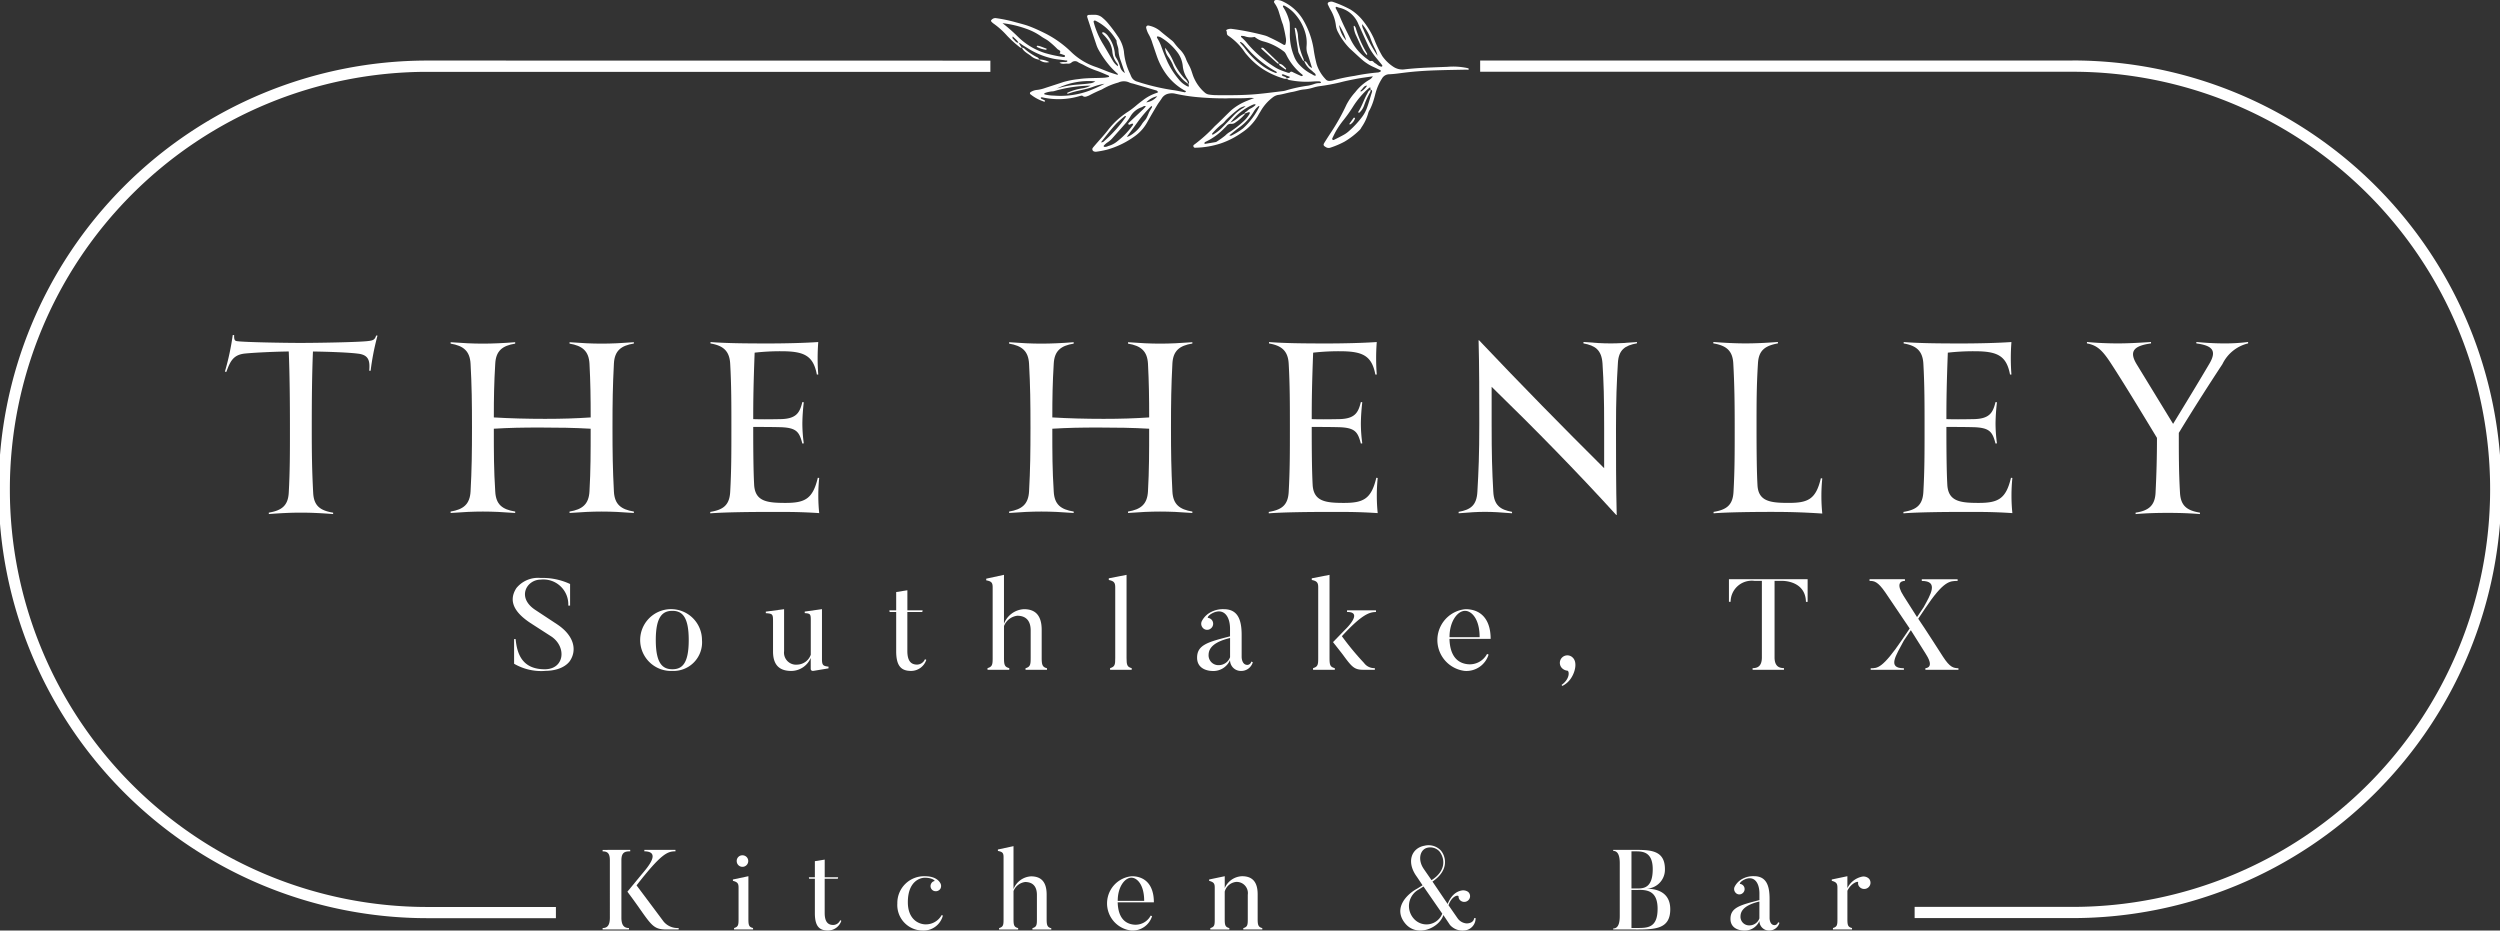 <svg id="logo" xmlns="http://www.w3.org/2000/svg" xmlns:xlink="http://www.w3.org/1999/xlink" width="223.316" height="83.122" viewBox="0 0 223.316 83.122">
  <rect x="0" y="0" width="223.316" height="83.122" fill="#333333" stroke="none"/>
  <defs>
    <clipPath id="clip-path">
      <rect id="Rectangle_2399" data-name="Rectangle 2399" width="223.316" height="83.122" fill="#fff"/>
    </clipPath>
  </defs>
  <g id="Group_3695" data-name="Group 3695" clip-path="url(#clip-path)">
    <path id="Path_281" data-name="Path 281" d="M38.181,30.3a38.3,38.3,0,0,0,0,76.608H49.657v-1H38.181a37.3,37.3,0,0,1,0-74.6H88.467v-1Z" transform="translate(0 -24.891)" fill="#fff"/>
    <path id="Path_282" data-name="Path 282" d="M793.4,30.3H740.483v1H793.4a37.3,37.3,0,0,1,0,74.6H779.293v1H793.4a38.3,38.3,0,0,0,0-76.608" transform="translate(-608.266 -24.891)" fill="#fff"/>
    <path id="Path_283" data-name="Path 283" d="M528.785,8.16c.038,0,.09.012.112-.007a1.738,1.738,0,0,0,.492-.5c-.295-.015-.369.273-.552.412-.026.02-.034.061-.052.093m-19.124.987a1.528,1.528,0,0,0,.984-.549,1.862,1.862,0,0,0-.983.55Zm17.865-5.53a5.51,5.51,0,0,0-.635-1.383,2.494,2.494,0,0,0,.635,1.384Zm2.8,1.368a3.566,3.566,0,0,0-.187-.539,8.423,8.423,0,0,1-.508-1.188,4.675,4.675,0,0,0-.683-1.1.811.811,0,0,0,.1.447,13.191,13.191,0,0,0,1.278,2.384M505.107,7.266a6.413,6.413,0,0,0-3.443.651,7.737,7.737,0,0,1,1.961-.366c.323-.03.647-.052.967-.1a.971.971,0,0,0,.516-.183m13.438,2.208a1.407,1.407,0,0,0-.554.2,10.417,10.417,0,0,0-1.242,1.082,1.725,1.725,0,0,1-.3.309,6.109,6.109,0,0,0-.884.844c-.023.021-.026.063-.037.1.039,0,.087.021.116,0a3.5,3.5,0,0,0,.815-.633c.326-.338.655-.674.974-1.018a3.654,3.654,0,0,1,.9-.723c.041-.024.077-.059.207-.162m-12.922,3.235a.32.32,0,0,0,.292-.114,11.6,11.6,0,0,0,1.4-1.452c.184-.217.346-.454.515-.684.032-.044.023-.081-.015-.093-.017-.005-.045-.009-.056,0a9.3,9.3,0,0,0-.733.641c-.5.531-.941,1.118-1.4,1.7m11.463-.62a.228.228,0,0,0,.246-.008,6.35,6.35,0,0,0,.976-.609,6.542,6.542,0,0,0,1.458-1.944.04.04,0,0,0-.009-.041c-.016-.009-.045-.019-.057-.011a1.644,1.644,0,0,0-.438.5,4.7,4.7,0,0,1-1.217,1.355c-.328.234-.634.5-.96.757m1-8.343c-.012.008-.03.014-.033.024s-.011.045,0,.057c.132.156.28.3.4.465a7.472,7.472,0,0,0,1.6,1.6,4.667,4.667,0,0,0,1.184.631c.024.009.065-.027.1-.041-.019-.028-.031-.067-.057-.081a9.308,9.308,0,0,1-2.157-1.618c-.231-.232-.44-.485-.663-.725a1.047,1.047,0,0,0-.374-.315m-10.156,8.482a.972.972,0,0,0,.2-.058,3.175,3.175,0,0,0,1.148-1.08c.108-.178.26-.316.375-.482a4.354,4.354,0,0,0,.249-.549c.082-.164.186-.317.277-.477a.066.066,0,0,0,0-.059c-.024-.042-.06-.049-.09-.017a11.737,11.737,0,0,0-1.156,1.347c-.319.449-.65.89-1.005,1.373m-3.238-4.572a12.169,12.169,0,0,0-3.2.473.736.736,0,0,1-.241.042,2.42,2.42,0,0,0-.654.152c-.022.005-.039.048-.049.078,0,.007.026.033.043.039a3.735,3.735,0,0,0,.851.108,7.355,7.355,0,0,0,3.133-.438,13.382,13.382,0,0,0,1.368-.623,5.624,5.624,0,0,0-1.007.267c-.727.279-1.513.34-2.239.619a.106.106,0,0,1-.059-.007.483.483,0,0,1-.053-.021c.01-.018.017-.045.032-.051a4.839,4.839,0,0,1,1.282-.385,2.441,2.441,0,0,0,.8-.252m1.55,5.4a2.19,2.19,0,0,0,.728-.347,7.033,7.033,0,0,0,1.491-1.527.323.323,0,0,0,.029-.116.338.338,0,0,0-.113-.01,1.326,1.326,0,0,0-.169.07.112.112,0,0,1-.152-.032.119.119,0,0,1,.032-.109c.429-.406.862-.808,1.29-1.213.087-.082.164-.176.246-.264-.15-.091-.259.036-.379.079a1.842,1.842,0,0,0-.983.788,4.827,4.827,0,0,1-.379.559c-.4.466-.809.92-1.215,1.378a2.1,2.1,0,0,1-.506.437,1.75,1.75,0,0,0-.31.287c-.007.007,0,.037.013.051a.08.08,0,0,0,.042.036.571.571,0,0,0,.336-.066m1.507-6.532-.361-1.066a3.113,3.113,0,0,1-.213-.961c0-.285-.173-.55-.169-.845,0-.035-.035-.072-.056-.107a4.391,4.391,0,0,0-1.829-1.693.138.138,0,0,0-.115,0c-.063.033-.052.1-.037.157a7.265,7.265,0,0,0,.857,1.977c.277.457.538.924.812,1.383a1.561,1.561,0,0,0,.483.552.312.312,0,0,0-.087-.281,1.951,1.951,0,0,1-.41-1.088,2.2,2.2,0,0,0-.53-1.158,4.106,4.106,0,0,0-.334-.364c-.049-.053-.049-.138,0-.139a.314.314,0,0,1,.118.01,1.062,1.062,0,0,1,.4.376,3.037,3.037,0,0,1,.574,1.483.72.72,0,0,0,.085.354,2.8,2.8,0,0,1,.381.84.907.907,0,0,0,.43.573m-10.927-4.45a16.317,16.317,0,0,1,1.4,1.234,6.018,6.018,0,0,0,2.406,1.438,11.981,11.981,0,0,0,1.618.349.275.275,0,0,0,.12-.021c.016-.006.041-.029.039-.041,0-.033-.013-.086-.032-.094-.152-.059-.307-.109-.461-.162.2-.256-.1-.3-.194-.4a8.1,8.1,0,0,0-.778-.7c-.192-.152-.421-.254-.624-.393a5.335,5.335,0,0,0-1.362-.707,9.621,9.621,0,0,0-2.13-.505M526.61.612c-.013.034-.046.077-.035.1.125.26.276.509.382.775.272.67.605,1.308.923,1.955a4.661,4.661,0,0,0,1.57,1.868c.089.059.151.177.307.137s.227.137.346.2.2.146.3.21a.981.981,0,0,0,.227.093.112.112,0,0,0,.1-.019.106.106,0,0,0,.007-.107c-.165-.21-.339-.414-.506-.622a5.49,5.49,0,0,1-.719-1.076c-.307-.653-.6-1.313-.9-1.969A2.414,2.414,0,0,0,526.906.69c-.08-.017-.155-.052-.234-.075a.264.264,0,0,0-.062,0ZM518.149,3.2a.2.2,0,0,0-.024.056.07.07,0,0,0,.015.057,3.969,3.969,0,0,1,.595.621,10.7,10.7,0,0,0,2.43,2.076,3.113,3.113,0,0,0,.437.227c.227.094.46.174.692.253.055.019.153.034.174.007.126-.17.244-.07.372-.008q.333.16.672.305a.137.137,0,0,0,.106-.027c.045-.031.031-.063-.014-.1a5.078,5.078,0,0,1-1.4-1.709,1.885,1.885,0,0,0-.119-.217.486.486,0,0,0-.123-.136,5.334,5.334,0,0,0-1.283-.729,4.582,4.582,0,0,0-.586-.186,2.1,2.1,0,0,1-.75-.393,1.536,1.536,0,0,1-.9-.063,1.731,1.731,0,0,0-.3-.032Zm5.617,2.237-.007.012c.188.017.254.185.348.306a.73.73,0,0,0,.364.319c-.131-.417-.246-.813-.383-1.2a1.635,1.635,0,0,1-.108-.724,3.217,3.217,0,0,0-.131-1.284,4.247,4.247,0,0,0-.776-1.462,3.267,3.267,0,0,0-1.08-.9A.318.318,0,0,0,521.88.5c0,.039-.019.093,0,.114a4,4,0,0,1,.533,1.176,1.259,1.259,0,0,1,.069.423c.01.266.016.53.005.8A5.116,5.116,0,0,0,522.857,5a2.2,2.2,0,0,0,.521.827,3.778,3.778,0,0,0,1.03.774c.126.06.231.173.385.161.024-.205-.168-.259-.265-.377-.064-.078-.166-.124-.234-.2a1.778,1.778,0,0,1-.528-.746m5.937,2.59a.25.25,0,0,1-.017-.059c0-.052,0-.1,0-.158-.037.01-.083.008-.109.03a7.545,7.545,0,0,0-1.433,1.664,12.67,12.67,0,0,1-.845,1.2,7.539,7.539,0,0,0-.723,1.061c-.109.2-.2.4-.3.6a.119.119,0,0,0,.024.11.114.114,0,0,0,.108.028c.308-.155.618-.307.919-.477a2.518,2.518,0,0,0,.444-.321,8.392,8.392,0,0,0,1.165-1.256,3.058,3.058,0,0,0,.392-.69c.2-.5.322-1.017.493-1.521a.244.244,0,0,0,.012-.12.131.131,0,0,0-.133-.1ZM513.428,7.5l-.01.018c.025-.053.08-.113.07-.158a.766.766,0,0,0-.123-.28,2.5,2.5,0,0,1-.443-1.2,2.445,2.445,0,0,0-.467-1.193,5.1,5.1,0,0,0-1.5-1.35.829.829,0,0,0-.23-.077c-.031-.008-.093,0-.1.014a.142.142,0,0,0,.008.116,3.8,3.8,0,0,1,.377.777c.165.466.353.92.554,1.374a7.457,7.457,0,0,0,1,1.548,2.153,2.153,0,0,0,.818.64c.1.044.082-.051.08-.1a.525.525,0,0,0-.033-.12m5.044,2.622c0,.021.011.048,0,.061a3.816,3.816,0,0,1-.815.728.557.557,0,0,1-.4.142.448.448,0,0,0-.419.186,2.4,2.4,0,0,1-.215.219,5.637,5.637,0,0,1-1.682,1.21c-.034.012-.061.053-.084.085-.008.011,0,.04.007.057s.027.035.037.034c.321-.052.641-.105.96-.162a.229.229,0,0,0,.11-.052,7.9,7.9,0,0,0,.748-.534,1.939,1.939,0,0,1,.435-.336,8.8,8.8,0,0,0,1.206-.941,2.75,2.75,0,0,0,.534-.668.366.366,0,0,0,.021-.119c-.037-.007-.078-.027-.112-.017-.117.036-.231.082-.346.125.011-.039.012-.1.036-.109.181-.093.3-.271.493-.35a1.991,1.991,0,0,0,.4-.272c.023-.017.028-.061.041-.093a.4.4,0,0,0-.116-.012.852.852,0,0,0-.173.059,4.988,4.988,0,0,0-1.957,1.582,2.927,2.927,0,0,0,.633-.394,2.346,2.346,0,0,1,.652-.43m3.757-3.1a.826.826,0,0,1-.24,0,7.253,7.253,0,0,1-1.908-.86,6.712,6.712,0,0,1-1.429-1.273,2.074,2.074,0,0,1-.195-.241,5.454,5.454,0,0,0-1.481-1.478c-.176-.124-.061-.3-.159-.433-.031-.041.045-.1.1-.117a.851.851,0,0,1,.421-.045,23.676,23.676,0,0,1,2.892.579,1.882,1.882,0,0,1,.4.157,13.757,13.757,0,0,1,1.311.68.114.114,0,0,0,.174-.1,1.151,1.151,0,0,0,.032-.428,12.041,12.041,0,0,0-.269-1.272c-.138-.346-.23-.709-.347-1.062a2.643,2.643,0,0,0-.429-.889.184.184,0,0,1,0-.168.2.2,0,0,1,.149-.08,1.224,1.224,0,0,1,.6.125,4.124,4.124,0,0,1,1.818,1.629,7.459,7.459,0,0,1,.944,2.608,11.322,11.322,0,0,0,.282,1.394,3.42,3.42,0,0,0,.79,1.316.415.415,0,0,0,.383.152,1.472,1.472,0,0,0,.3-.05,16.593,16.593,0,0,1,1.92-.4,18.492,18.492,0,0,1,2.06-.3.367.367,0,0,0,.12-.026c.054-.023.131-.042.151-.086.028-.061-.047-.095-.1-.119-.186-.09-.37-.178-.56-.263a4.1,4.1,0,0,1-1.036-.668c-.357-.313-.7-.642-1.053-.958a5.877,5.877,0,0,1-1.053-1.446,1.689,1.689,0,0,1-.212-.645,3.6,3.6,0,0,0-.483-1.4c-.083-.143-.151-.295-.224-.444a.157.157,0,0,1,.1-.235.515.515,0,0,1,.361-.011,10.345,10.345,0,0,1,1.527.666,4.387,4.387,0,0,1,1.149,1.025A7.653,7.653,0,0,1,530,3.447a10.625,10.625,0,0,0,.748,1.562,3.633,3.633,0,0,0,1.019.977,1.463,1.463,0,0,0,1,.206c1.258-.146,2.526-.17,3.791-.223a6.1,6.1,0,0,1,1.773.108c.057.015.157.062.154.081-.011.07-.083.073-.145.069-.02,0-.041-.007-.061-.006-.94.02-1.879.032-2.819.064-.918.033-1.836.094-2.748.207-.446.055-.892.125-1.34.141a.759.759,0,0,0-.653.382,4.639,4.639,0,0,0-.554,1.235c-.055.177-.091.361-.147.537a5.353,5.353,0,0,1-.4,1.039.828.828,0,0,0-.128.28,4.214,4.214,0,0,1-.605,1.271.776.776,0,0,1-.177.25,6.884,6.884,0,0,1-1.358,1.038,7.669,7.669,0,0,1-1.238.524.463.463,0,0,1-.412-.05c-.21-.124-.247-.192-.128-.386q.291-.474.6-.936a18.8,18.8,0,0,0,1.38-2.475,5.306,5.306,0,0,1,.777-1.107,4.353,4.353,0,0,1,1.236-1.095.838.838,0,0,0,.338-.323c-.524.079-1.023.138-1.514.234s-.961.187-1.437.315a17.976,17.976,0,0,1-1.867.341,3.786,3.786,0,0,0-.476.109,3.943,3.943,0,0,1-.84.173c-.367.024-.714.168-1.079.227-.421.069-.83.211-1.257.264a1.128,1.128,0,0,0-.489.233,4.058,4.058,0,0,0-1.079,1.245c-.089.138-.171.281-.252.425a4.569,4.569,0,0,1-1.437,1.48,7.337,7.337,0,0,1-1.845.943,7.732,7.732,0,0,1-2.288.39.143.143,0,0,1-.152-.075.146.146,0,0,1,.07-.213,13.51,13.51,0,0,0,1.82-1.634c.518-.467.992-.978,1.5-1.449a4.97,4.97,0,0,1,1.419-.833c.168-.073.342-.132.6-.231a3.7,3.7,0,0,0-.432-.019c-.673.064-1.349.014-2.021.045a26.781,26.781,0,0,1-2.816-.129,15.482,15.482,0,0,1-1.758-.284,1.343,1.343,0,0,0-.607-.011.921.921,0,0,0-.6.394c-.129.209-.288.4-.415.61-.306.511-.61,1.024-.9,1.546a3.71,3.71,0,0,1-1.087,1.235,7.84,7.84,0,0,1-2.525,1.227,8.648,8.648,0,0,1-.963.18.488.488,0,0,1-.181-.026.212.212,0,0,1-.124-.3c.084-.116.181-.221.274-.33.361-.419.742-.823,1.081-1.26a7.06,7.06,0,0,1,1.848-1.687,7.146,7.146,0,0,0,.729-.56c.173-.144.349-.282.53-.416a4.1,4.1,0,0,1,1.292-.687.425.425,0,0,0,.1-.069c-.041-.042-.08-.085-.124-.124a.16.16,0,0,0-.058-.02l-2.068-.61a1.649,1.649,0,0,1-.3-.084,1.158,1.158,0,0,0-1.012-.007,5.877,5.877,0,0,0-1.466.617,12.229,12.229,0,0,0-1.159.547c-.187.063-.368.189-.574.019-.044-.037-.159,0-.234.019a6.583,6.583,0,0,1-3.395.11c-.03-.006-.069.027-.1.042.014.03.019.074.041.086.09.049.187.086.278.133.029.015.068.049.067.073,0,.048-.043.068-.092.055a3.761,3.761,0,0,1-1.237-.675c-.035-.026-.015-.136.024-.164a1.286,1.286,0,0,1,.634-.209,3.474,3.474,0,0,0,.712-.179q.819-.264,1.636-.533a8,8,0,0,1,1.322-.25c.768-.117,1.548-.078,2.322-.127a2.956,2.956,0,0,0,.362-.059c.016,0,.043-.031.04-.041-.01-.031-.022-.075-.045-.084-.361-.152-.717-.316-1.086-.442a6.84,6.84,0,0,1-1.126-.5c-.162-.09-.34-.151-.5-.249a.468.468,0,0,0-.617.033.452.452,0,0,1-.346.087c-.24-.013-.489.079-.711-.089a1.357,1.357,0,0,1,.484-.048c.072.008.208-.032.213-.066.017-.124-.1-.066-.162-.079-.159-.036-.323-.05-.485-.073a5.044,5.044,0,0,1-.664-.1,6.969,6.969,0,0,1-2.1-.842c-.255-.17-.532-.307-.773-.5a.473.473,0,0,0-.169-.047c-.105-.253-.337-.384-.511-.584a.168.168,0,0,0,.045.242c.143.128.242.33.475.326.039.067.077.134.119.2.052.082.108.163.162.245-.091.025-.154-.028-.219-.079a9.9,9.9,0,0,1-1.1-1A7.087,7.087,0,0,0,496,2.091a1,1,0,0,1-.179-.169c-.055-.062-.012-.122.03-.159a.443.443,0,0,1,.378-.144A13.089,13.089,0,0,1,498.038,2c.4.11.8.206,1.181.35.439.164.869.364,1.292.571a9.354,9.354,0,0,1,2.464,1.74,5.834,5.834,0,0,0,2.2,1.326c.387.135.764.3,1.149.446.25.093.507.169.761.25.009,0,.032-.016.037-.029s.009-.046,0-.053a6.922,6.922,0,0,1-.66-.643A8.866,8.866,0,0,1,505.432,4.5a2.567,2.567,0,0,1-.247-.567c-.259-.765-.509-1.532-.763-2.3-.013-.039-.024-.079-.035-.119a.141.141,0,0,1,.111-.181c.2-.007.407-.016.613-.011a1.056,1.056,0,0,1,.668.287,3.528,3.528,0,0,1,.44.435,13.307,13.307,0,0,1,.856,1.136,3.21,3.21,0,0,1,.591,1.408,5.539,5.539,0,0,0,.532,1.965c.047.092.077.192.124.284a.812.812,0,0,0,.549.458,19.608,19.608,0,0,0,3.11.744c.366.042.726.131,1.09.2a.13.13,0,0,0,.107-.028c.062-.085-.035-.1-.075-.12a5.089,5.089,0,0,1-1.655-1.461,6.2,6.2,0,0,1-.851-1.643c-.128-.372-.253-.745-.381-1.118a3.691,3.691,0,0,0-.367-.853,2.131,2.131,0,0,1-.192-.522.174.174,0,0,1,.219-.209,2.3,2.3,0,0,1,1,.46c.329.286.675.547,1.009.823a1.209,1.209,0,0,1,.267.257,5.455,5.455,0,0,0,.567.652,2.357,2.357,0,0,1,.489.78c.1.29.277.552.4.836s.191.594.32.875a3.683,3.683,0,0,0,.944,1.287.74.74,0,0,0,.381.19,4.7,4.7,0,0,0,.611.055c1.227.009,2.454.017,3.676-.094.793-.072,1.583-.179,2.373-.274a1.762,1.762,0,0,0,.3-.076,12.721,12.721,0,0,1,1.918-.406,3.524,3.524,0,0,0,.533-.146,1.323,1.323,0,0,1,.482-.08c.055,0,.134-.016.12-.081-.008-.036-.1-.073-.154-.075a5.437,5.437,0,0,0-.55.012,7.565,7.565,0,0,1-2.077-.123.385.385,0,0,1-.265-.14c.081-.066.23-.017.274-.15-.2-.075-.384-.148-.572-.219-.076-.028-.171.008-.146.052a.191.191,0,0,0,.065.082c.141.07.318.076.4.246" transform="translate(-407.271 0)" fill="#fff"/>
    <path id="Path_284" data-name="Path 284" d="M511.216,23.837a.344.344,0,0,1,.263.119,4.916,4.916,0,0,0,1.094.734.312.312,0,0,1,.19.218,1.372,1.372,0,0,1-.756-.345c-.282-.215-.63-.371-.791-.726" transform="translate(-419.936 -19.58)" fill="#fff"/>
    <path id="Path_285" data-name="Path 285" d="M519.76,29.768a1.9,1.9,0,0,1,.922.229.99.99,0,0,1-.922-.229" transform="translate(-426.954 -24.451)" fill="#fff"/>
    <path id="Path_286" data-name="Path 286" d="M632.546,25.253c-.038,0-.091.011-.113-.01q-.733-.656-1.456-1.32c-.009-.009.015-.063.033-.089.006-.01.04-.008.058,0a.282.282,0,0,1,.113.043q.666.632,1.325,1.27c.025.024.024.077.036.116Z" transform="translate(-518.31 -19.572)" fill="#fff"/>
    <path id="Path_287" data-name="Path 287" d="M639.763,31.824c.293.013.451.243.642.417.017.015,0,.071-.005.109a.181.181,0,0,1-.059-.015c-.167-.117-.337-.229-.5-.355-.042-.033-.052-.107-.077-.162Z" transform="translate(-525.53 -26.137)" fill="#fff"/>
    <path id="Path_288" data-name="Path 288" d="M648.533,16.829c-.038-.01-.094-.009-.108-.033-.124-.212-.242-.428-.356-.645a.563.563,0,0,1-.063-.174q-.164-1.03-.32-2.061a.091.091,0,0,1,.028-.051c.034.014.088.027.1.052a2,2,0,0,1,.163.592,5.81,5.81,0,0,0,.483,2.1c.028.077.048.158.072.237Z" transform="translate(-532.038 -11.389)" fill="#fff"/>
    <path id="Path_289" data-name="Path 289" d="M678.383,15.485a1.977,1.977,0,0,1-.411-.576c-.222-.421-.4-.86-.605-1.287a2.464,2.464,0,0,1-.165-.706c0-.016.018-.035.028-.053a.18.18,0,0,1,.052.032.547.547,0,0,1,.1.154,9.694,9.694,0,0,0,.991,2.261.15.15,0,0,1,.014.175" transform="translate(-556.284 -10.566)" fill="#fff"/>
    <path id="Path_290" data-name="Path 290" d="M518.709,22.866a1.438,1.438,0,0,1,.225.041c.191.065.379.139.568.209.057.021.065.051.021.09-.014.012-.034.029-.047.025a2.446,2.446,0,0,1-.8-.257.049.049,0,0,1-.016-.046c0-.017.021-.032.046-.063" transform="translate(-426.053 -18.783)" fill="#fff"/>
    <path id="Path_291" data-name="Path 291" d="M680.606,44.962c.023.178-.1.3-.165.447a6.62,6.62,0,0,0-.416.952,1.506,1.506,0,0,1-.437.647c-.008.007-.037,0-.053-.011a.053.053,0,0,1-.029-.036.1.1,0,0,1,.014-.059c.326-.5.49-1.074.78-1.588.078-.138.117-.313.308-.35Z" transform="translate(-558.177 -36.934)" fill="#fff"/>
    <path id="Path_292" data-name="Path 292" d="M675.463,58.885a.387.387,0,0,1,.085.01c.013.006.034.026.031.034a.947.947,0,0,1-.442.561c-.012.006-.043-.008-.055-.021a.051.051,0,0,1,0-.051c.129-.183.26-.364.381-.533" transform="translate(-554.537 -48.371)" fill="#fff"/>
    <path id="Path_293" data-name="Path 293" d="M584.93,27.134a2.729,2.729,0,0,1-.761-.694,3.1,3.1,0,0,1-.643-1.045,3.536,3.536,0,0,0-.4-.69,1.455,1.455,0,0,1-.281-.8,5.069,5.069,0,0,1,.731,1.205,5.756,5.756,0,0,0,1.007,1.538.9.9,0,0,1,.338.5Z" transform="translate(-478.773 -19.637)" fill="#fff"/>
    <path id="Path_294" data-name="Path 294" d="M259.349,297.473a4.813,4.813,0,0,1-2.736-.643v-2.207h.138c.126,1.4.644,2.7,2.6,2.7,1.747,0,1.977-1.943.632-2.9l-1.908-1.23c-1.092-.724-2.138-1.77-1.253-3.126a2.49,2.49,0,0,1,2.161-.9,5.788,5.788,0,0,1,2.632.54v1.931h-.161a2.226,2.226,0,0,0-2.471-2.322c-1.242,0-2.184,1.6-.448,2.724l1.9,1.253c1.54,1.012,1.793,2.287,1.2,3.23,0,0-.494.942-2.276.942" transform="translate(-210.691 -237.54)" fill="#fff"/>
    <path id="Path_295" data-name="Path 295" d="M324.164,310.27a2.761,2.761,0,1,1,2.644-2.759,2.553,2.553,0,0,1-2.644,2.759m0-5.368c-.885,0-1.483.529-1.483,2.609s.6,2.609,1.483,2.609,1.46-.529,1.46-2.609-.586-2.609-1.46-2.609" transform="translate(-264.102 -250.338)" fill="#fff"/>
    <path id="Path_296" data-name="Path 296" d="M388.719,310.041l-1.31.218c-.276.057-.276-.172-.276-.172v-.977a1.907,1.907,0,0,1-1.724,1.161c-.827,0-1.644-.3-1.644-1.736v-2.586c0-.736.011-.793-.644-.839v-.138l1.632-.218V308.5a1.077,1.077,0,0,0,1.184,1.207,1.329,1.329,0,0,0,1.2-.885v-2.9c0-.7.023-.782-.54-.816v-.138l1.54-.218v4.46c0,.552.1.621.586.678Z" transform="translate(-314.713 -250.338)" fill="#fff"/>
    <path id="Path_297" data-name="Path 297" d="M448.225,301.508a1.443,1.443,0,0,1-1.345.988c-.839,0-1.345-.368-1.345-1.759v-3.506h-.586l-.023-.149h.609V295.45l1-.161v1.793H447.9l-.035.149h-1.333V300.7c0,.92.333,1.23.874,1.23a.781.781,0,0,0,.7-.483Z" transform="translate(-365.482 -242.564)" fill="#fff"/>
    <path id="Path_298" data-name="Path 298" d="M498.835,296.047h-1.92v-.138c.437-.126.46-.345.46-.931V292.53c0-.828-.391-1.31-1.2-1.31a1.467,1.467,0,0,0-1.184.92v2.839c0,.632.057.816.471.92v.149h-1.943V295.9c.437-.126.46-.333.46-.92v-6.3c0-.4-.1-.54-.575-.621v-.149l1.586-.345v4.368a2.028,2.028,0,0,1,1.782-1.3c.942,0,1.586.471,1.586,1.851v2.494c0,.632.069.828.471.931Z" transform="translate(-405.308 -236.218)" fill="#fff"/>
    <path id="Path_299" data-name="Path 299" d="M556.749,296.047h-1.931V295.9c.437-.126.46-.322.46-.908v-6.311c0-.4-.1-.563-.575-.655v-.149l1.586-.31v7.426c0,.632.057.8.46.908Z" transform="translate(-455.658 -236.218)" fill="#fff"/>
    <path id="Path_300" data-name="Path 300" d="M603.714,309.424l.138.058a1.074,1.074,0,0,1-1.058.781.966.966,0,0,1-.977-.965,1.63,1.63,0,0,1-1.632.965s-1.31,0-1.31-1.184c0-1.15.977-1.4,2.942-1.908V306.5c0-1.184-.6-1.851-1.517-1.425-.449.218-.517.437-.449.448a.524.524,0,0,1,.356.207.535.535,0,0,1-.115.747.509.509,0,0,1-.736-.1.535.535,0,0,1-.058-.563,1.868,1.868,0,0,1,.9-.851,2.3,2.3,0,0,1,1.057-.218c1.253,0,1.6.931,1.6,2.3V309s-.012.724.517.724a.375.375,0,0,0,.345-.3m-3.816-.586a.877.877,0,0,0,.908.908,1.078,1.078,0,0,0,1.012-.713V307.32c-1.333.322-1.919.828-1.919,1.517" transform="translate(-491.943 -250.33)" fill="#fff"/>
    <path id="Path_301" data-name="Path 301" d="M658.3,296.047h-1.943V295.9c.437-.126.46-.322.46-.908v-6.311c0-.4-.1-.563-.575-.655v-.149l1.586-.31v7.426c0,.632.057.8.471.908Zm3.575,0h-1.023c-.793,0-1.012-.219-1.839-1.356-.184-.241-.874-1.115-.874-1.115l1.081-1.115s1.7-1.6.172-1.575v-.149h2.586v.149c-.529.011-1.184.126-3.046,2.161a24.66,24.66,0,0,0,1.977,2.391,1.125,1.125,0,0,0,.965.46Z" transform="translate(-539.066 -236.218)" fill="#fff"/>
    <path id="Path_302" data-name="Path 302" d="M723.652,308.81a2.075,2.075,0,0,1-2.115,1.46,2.774,2.774,0,0,1,.046-5.517c1.333,0,2.253.85,2.253,2.655h-3.678c.046,1.552.736,2.172,1.644,2.264a1.748,1.748,0,0,0,1.712-.92Zm-.8-1.552c0-1.678-.747-2.356-1.3-2.356-.655,0-1.391.908-1.391,2.356Z" transform="translate(-590.682 -250.338)" fill="#fff"/>
    <path id="Path_303" data-name="Path 303" d="M780.582,330.6c.77-.552.7-1.253.517-1.276a.784.784,0,0,1-.448-.2.671.671,0,1,1,.942-.954c.4.4.207,1.218-.1,1.724a2,2,0,0,1-.839.793Z" transform="translate(-641.094 -269.415)" fill="#fff"/>
    <path id="Path_304" data-name="Path 304" d="M871.946,289.753v2.023h-.15c-.046-1.851-1.966-1.874-2.126-1.874h-.678v6.828c0,.759.356.965.839.965v.149h-2.8V297.7c.483,0,.828-.207.828-.965V289.9h-.678a1.892,1.892,0,0,0-2.115,1.874h-.149v-2.023Z" transform="translate(-710.477 -238.016)" fill="#fff"/>
    <path id="Path_305" data-name="Path 305" d="M943.221,297.707v.138h-2.954v-.138c.782-.1.219-.989.023-1.3l-1.322-2.1-.632.943c-.7,1.333-1.506,2.46.011,2.46v.138h-2.966v-.138c.6,0,1.057.023,2.828-2.586l.655-.966c-.862-1.264-2.172-3.218-2.172-3.218-.678-.988-1-1.035-1.414-1.035v-.149h3.161v.149c-.448,0-.782.31-.126,1.333l1.207,1.9.586-.874c.621-1.126,1.379-2.356-.161-2.356v-.149h3.2v.149c-.7,0-1.253-.011-2.908,2.471l-.609.908c.552.793,2.218,3.4,2.218,3.4.621.954.92,1,1.38,1.023" transform="translate(-768.279 -238.016)" fill="#fff"/>
    <path id="Path_306" data-name="Path 306" d="M303.938,425.166v.131c-.445,0-.788.061-.788.8v5.122c0,.687.242.929.677.929v.131h-2.354v-.131c.424,0,.647-.243.647-.929V426.1c0-.626-.212-.8-.647-.8v-.131Zm4.324,7.112h-1.081c-1.071,0-1.3-.3-2.374-1.829-.576-.828-1.121-1.546-1.121-1.546l1.273-1.546c.576-.677,1.748-2.041.242-2.061v-.131h2.778v.131c-.737,0-1.293.243-3.475,3.041,1.182,1.576,2.425,3.243,2.425,3.243a1.622,1.622,0,0,0,1.334.566Z" transform="translate(-247.643 -349.25)" fill="#fff"/>
    <path id="Path_307" data-name="Path 307" d="M368.493,434.509h-1.7v-.131c.384-.111.4-.293.4-.808v-2.8c0-.354-.081-.5-.505-.606v-.121l1.384-.293v3.819c0,.566.05.717.414.808Zm-1.465-6.112a.5.5,0,0,1,.515-.515.511.511,0,0,1,.515.515.517.517,0,0,1-.515.515.511.511,0,0,1-.515-.515" transform="translate(-301.22 -351.481)" fill="#fff"/>
    <path id="Path_308" data-name="Path 308" d="M407.558,435.5a1.269,1.269,0,0,1-1.182.869c-.737,0-1.182-.323-1.182-1.546V431.74h-.515l-.02-.131h.535v-1.435l.879-.141v1.576h1.2l-.03.131h-1.172v3.051c0,.808.293,1.081.768,1.081a.686.686,0,0,0,.616-.424Z" transform="translate(-332.405 -353.248)" fill="#fff"/>
    <path id="Path_309" data-name="Path 309" d="M452.968,441.865A1.791,1.791,0,0,1,451.1,443.2a2.275,2.275,0,0,1-2.2-2.415,2.388,2.388,0,0,1,2.455-2.435c.99,0,1.293.455,1.384.616a.507.507,0,0,1,.01.495.489.489,0,0,1-.647.172.459.459,0,0,1-.172-.637.407.407,0,0,1,.283-.212c.091-.02-.182-.3-.859-.3-.4,0-1.515.3-1.515,2.192,0,1.344.758,1.9,1.475,1.97a1.617,1.617,0,0,0,1.546-.828Z" transform="translate(-368.744 -360.08)" fill="#fff"/>
    <path id="Path_310" data-name="Path 310" d="M504.017,430.7H502.33v-.121c.384-.111.4-.3.4-.818v-2.152c0-.727-.343-1.152-1.05-1.152a1.289,1.289,0,0,0-1.04.808v2.5c0,.556.05.717.414.808v.131H499.35v-.131c.384-.111.4-.293.4-.808v-5.536c0-.354-.091-.475-.505-.545v-.131l1.394-.3v3.839a1.783,1.783,0,0,1,1.566-1.141c.828,0,1.394.414,1.394,1.626v2.192c0,.556.061.727.414.818Z" transform="translate(-410.106 -347.67)" fill="#fff"/>
    <path id="Path_311" data-name="Path 311" d="M557.86,441.915A1.824,1.824,0,0,1,556,443.2a2.438,2.438,0,0,1,.04-4.849c1.172,0,1.98.748,1.98,2.334h-3.233c.04,1.364.647,1.909,1.445,1.99a1.536,1.536,0,0,0,1.505-.808Zm-.707-1.364c0-1.475-.656-2.071-1.141-2.071-.576,0-1.222.8-1.222,2.071Z" transform="translate(-454.948 -360.08)" fill="#fff"/>
    <path id="Path_312" data-name="Path 312" d="M609.67,443.107h-1.7v-.121c.384-.111.4-.3.4-.818V440a1,1,0,0,0-1.03-1.142,1.175,1.175,0,0,0-1.03.869v2.455c0,.555.051.707.414.8v.131h-1.7v-.131c.384-.111.394-.283.394-.8v-2.819c0-.354-.081-.485-.5-.6v-.121l1.394-.293v1.061a1.755,1.755,0,0,1,1.546-1.061c.818,0,1.394.394,1.394,1.616v2.2c0,.556.061.727.414.818Z" transform="translate(-496.91 -360.08)" fill="#fff"/>
    <path id="Path_313" data-name="Path 313" d="M707.278,429.388a1.093,1.093,0,0,1-1.03,1.111,1.481,1.481,0,0,1-1.263-.5l-.586-.879c-.354,1.152-2.384,2.061-3.445.707s.212-2.556,1.02-3.021l.566-.344-.5-.747c-1-1.354-.465-2.586.667-2.788a1.514,1.514,0,0,1,1.455.414c.434.495.818,1.738-.737,2.788l1.354,2c.384-.95.939-1.132,1.2-1.192a.766.766,0,0,1,.626.111.5.5,0,0,1,.051.717.523.523,0,0,1-.727.061.439.439,0,0,1-.172-.344c0-.222-.627-.061-.9.758l.8,1.152a1.088,1.088,0,0,0,.808.475c.313,0,.636-.121.687-.475Zm-2.98-.394-1.677-2.425-.566.354a1.688,1.688,0,0,0-.293,2.525,1.51,1.51,0,0,0,2.536-.455m-1.677-4.031.718,1.04c1.343-.849,1.192-1.96.7-2.576a1.11,1.11,0,0,0-1.162-.293c-.616.232-.737,1.111-.253,1.829" transform="translate(-575.467 -347.381)" fill="#fff"/>
    <path id="Path_314" data-name="Path 314" d="M809.069,432.278h-2.021v-.091c.434,0,.586-.435.586-1.121v-4.708c0-.626-.141-1.1-.586-1.1v-.091h2.021c1.4,0,2.6.081,2.6,1.728a1.7,1.7,0,0,1-1.687,1.738c.657,0,2.162.131,2.162,1.839,0,1.758-1.323,1.808-3.071,1.808m-.394-6.981v3.314h.606c.626,0,1.293-.192,1.293-1.728,0-1.485-.839-1.586-1.455-1.586Zm.606,3.445h-.606v3.4h.445c.97,0,1.889.02,1.889-1.718,0-1.636-.98-1.687-1.728-1.687" transform="translate(-662.946 -349.25)" fill="#fff"/>
    <path id="Path_315" data-name="Path 315" d="M869.961,442.454l.121.051a.943.943,0,0,1-.929.687.849.849,0,0,1-.859-.849,1.433,1.433,0,0,1-1.434.849s-1.152,0-1.152-1.041c0-1.01.859-1.232,2.586-1.677v-.586c0-1.041-.525-1.627-1.333-1.253-.394.192-.454.384-.394.394a.46.46,0,0,1,.313.182.47.47,0,0,1-.1.657.447.447,0,0,1-.646-.091.469.469,0,0,1-.051-.5,1.642,1.642,0,0,1,.788-.748,2.026,2.026,0,0,1,.93-.192c1.1,0,1.4.818,1.4,2.021v1.717s-.01.636.455.636a.329.329,0,0,0,.3-.262m-3.354-.515a.771.771,0,0,0,.8.8.947.947,0,0,0,.889-.626V440.6c-1.172.283-1.687.727-1.687,1.334" transform="translate(-711.131 -360.072)" fill="#fff"/>
    <path id="Path_316" data-name="Path 316" d="M919.72,438.571a.551.551,0,0,1-.071.788.562.562,0,0,1-.788-.07.46.46,0,0,1-.111-.384c.03-.172-.646.071-.96.748v2.516c0,.566.05.717.414.808v.131H916.5v-.131c.384-.111.4-.283.4-.808v-2.8c0-.354-.091-.5-.505-.606v-.121l1.394-.293v1.061a1.9,1.9,0,0,1,1.354-1.03.7.7,0,0,1,.576.192" transform="translate(-752.769 -360.08)" fill="#fff"/>
    <path id="Path_317" data-name="Path 317" d="M126.021,167.679c-.106.382-.3.445-.7.488-.763.106-4.559.17-6.064.17s-4.9-.064-5.576-.148c-.254-.021-.361-.064-.339-.551h-.127a23,23,0,0,1-.7,3.265l.127.021c.339-.912.594-1.505,1.611-1.633.827-.085,2.544-.17,3.965-.191.085,2.057.106,4.495.106,6.87,0,2.163,0,3.838-.106,5.746-.064,1.166-.636,1.59-1.781,1.781v.127c1.081-.085,2.014-.127,2.862-.127.869,0,1.8.042,2.883.127V183.5c-1.166-.191-1.717-.615-1.781-1.76-.106-2.035-.127-3.456-.127-5.767,0-2.544.021-4.877.106-6.87,1.442.021,3.18.085,4.007.191.975.106,1.1.636,1.018,1.526h.127a22.477,22.477,0,0,1,.615-3.138Z" transform="translate(-92.425 -137.705)" fill="#fff"/>
    <path id="Path_318" data-name="Path 318" d="M241.806,171.328V171.2c-1.081.085-2.014.127-2.883.127-.848,0-1.781-.042-2.862-.127v.127c1.145.191,1.718.657,1.781,1.8.085,1.633.106,3.053.106,4.792-1.293.085-2.523.127-4.071.127-1.633,0-3.138-.042-4.58-.127,0-1.781.021-3.053.127-4.813.064-1.124.615-1.59,1.781-1.781V171.2c-1.081.085-2.035.127-2.884.127-.869,0-1.8-.042-2.883-.127v.127c1.145.191,1.717.657,1.781,1.8.106,1.908.127,3.541.127,5.7s-.021,3.8-.127,5.7c-.064,1.145-.636,1.611-1.781,1.8v.127c1.081-.085,2.014-.127,2.883-.127.848,0,1.8.042,2.884.127v-.127c-1.166-.191-1.717-.636-1.781-1.781-.127-1.993-.127-3.392-.127-5.619,1.357-.085,2.587-.106,4.113-.106,1.59,0,3.1.021,4.537.106,0,2.12,0,3.71-.106,5.6-.064,1.145-.636,1.611-1.781,1.8v.127c1.081-.085,2.014-.127,2.862-.127.869,0,1.8.042,2.883.127v-.127c-1.145-.191-1.717-.636-1.781-1.781-.106-2.035-.127-3.435-.127-5.725s.021-3.689.127-5.724c.064-1.124.615-1.59,1.781-1.781" transform="translate(-185.185 -140.632)" fill="#fff"/>
    <path id="Path_319" data-name="Path 319" d="M365.07,183.231l-.127-.021c-.445,1.887-1.145,2.247-2.884,2.247-1.633,0-2.693-.127-2.8-1.569-.064-1.145-.085-2.841-.085-5.152v-.064c.763,0,1.548,0,2.417.021,1.484.042,1.7.445,1.972,1.463l.127-.021a13.184,13.184,0,0,1-.127-1.823,18.353,18.353,0,0,1,.127-1.844l-.127-.021c-.233.933-.509,1.505-1.972,1.526-1.1.021-1.781.021-2.417,0,0-1.739.021-3.117.127-5.937a20.3,20.3,0,0,1,2.375-.127c2.035,0,2.862.382,3.18,2.078h.127a18.939,18.939,0,0,1,0-2.9c-1.23.085-2.99.127-4.516.127-2.014,0-3.816-.021-5.11-.127v.127c1.124.191,1.7.657,1.76,1.823.106,1.908.106,3.626.106,5.7,0,2.332,0,3.774-.106,5.725-.064,1.23-.657,1.611-1.781,1.8v.127c1.272-.106,3.8-.127,5.131-.127,1.42,0,2.714-.021,4.6.106a15.507,15.507,0,0,1,0-3.138" transform="translate(-291.891 -140.534)" fill="#fff"/>
    <path id="Path_320" data-name="Path 320" d="M521.205,171.328V171.2c-1.081.085-2.014.127-2.883.127-.848,0-1.781-.042-2.862-.127v.127c1.145.191,1.718.657,1.781,1.8.085,1.633.106,3.053.106,4.792-1.293.085-2.523.127-4.071.127-1.633,0-3.138-.042-4.58-.127,0-1.781.021-3.053.127-4.813.064-1.124.615-1.59,1.781-1.781V171.2c-1.081.085-2.035.127-2.883.127-.869,0-1.8-.042-2.884-.127v.127c1.145.191,1.717.657,1.781,1.8.106,1.908.127,3.541.127,5.7s-.021,3.8-.127,5.7c-.064,1.145-.636,1.611-1.781,1.8v.127c1.081-.085,2.014-.127,2.884-.127.848,0,1.8.042,2.883.127v-.127c-1.166-.191-1.717-.636-1.781-1.781-.127-1.993-.127-3.392-.127-5.619,1.357-.085,2.587-.106,4.113-.106,1.59,0,3.1.021,4.537.106,0,2.12,0,3.71-.106,5.6-.064,1.145-.636,1.611-1.781,1.8v.127c1.081-.085,2.014-.127,2.862-.127.869,0,1.8.042,2.883.127v-.127c-1.145-.191-1.717-.636-1.781-1.781-.106-2.035-.127-3.435-.127-5.725s.021-3.689.127-5.724c.064-1.124.615-1.59,1.781-1.781" transform="translate(-414.696 -140.632)" fill="#fff"/>
    <path id="Path_321" data-name="Path 321" d="M644.47,183.231l-.127-.021c-.445,1.887-1.145,2.247-2.884,2.247-1.633,0-2.693-.127-2.8-1.569-.063-1.145-.085-2.841-.085-5.152v-.064c.763,0,1.548,0,2.417.021,1.484.042,1.7.445,1.972,1.463l.127-.021a13.193,13.193,0,0,1-.127-1.823,18.352,18.352,0,0,1,.127-1.844l-.127-.021c-.233.933-.509,1.505-1.972,1.526-1.1.021-1.781.021-2.417,0,0-1.739.021-3.117.127-5.937a20.3,20.3,0,0,1,2.375-.127c2.035,0,2.862.382,3.18,2.078h.127a18.954,18.954,0,0,1,0-2.9c-1.23.085-2.99.127-4.516.127-2.014,0-3.816-.021-5.11-.127v.127c1.124.191,1.7.657,1.76,1.823.106,1.908.106,3.626.106,5.7,0,2.332,0,3.774-.106,5.725-.063,1.23-.657,1.611-1.781,1.8v.127c1.272-.106,3.8-.127,5.131-.127,1.421,0,2.714-.021,4.6.106a15.507,15.507,0,0,1,0-3.138" transform="translate(-521.402 -140.534)" fill="#fff"/>
    <path id="Path_322" data-name="Path 322" d="M743.28,170.526c-.7,0-1.378-.043-2.4-.127v.127c1.039.191,1.612.572,1.7,1.781.106,1.739.148,3.032.148,5.767v3.6c-3.689-3.668-7.421-7.463-11.174-11.428h-.043c.064,2.205.064,5.216.064,7.421,0,2.841-.064,4.241-.17,6.106-.064,1.23-.615,1.611-1.675,1.8v.127c1.039-.085,1.633-.127,2.353-.127s1.378.043,2.417.127v-.127c-1.039-.191-1.611-.572-1.675-1.8-.106-1.887-.148-3.265-.148-6.106v-3.265c3.923,3.816,7.654,7.633,11.131,11.449h.042c-.064-2.459-.064-5.407-.064-7.7,0-2.756.064-4.092.17-5.873.064-1.187.636-1.569,1.7-1.76V170.4c-1.018.085-1.654.127-2.375.127" transform="translate(-599.435 -139.851)" fill="#fff"/>
    <path id="Path_323" data-name="Path 323" d="M866.872,183.272l-.127-.021c-.445,1.887-1.145,2.205-2.884,2.205-1.611,0-2.693-.127-2.777-1.569-.064-1.145-.085-2.841-.085-5.152,0-2.29,0-3.732.127-5.746.064-1.145.615-1.569,1.781-1.781v-.127c-1.081.085-2.036.127-2.883.127-.87,0-1.8-.042-2.884-.127v.127c1.145.191,1.717.636,1.781,1.781.106,1.908.127,3.583.127,5.746,0,2.332,0,3.774-.106,5.725-.064,1.23-.657,1.611-1.781,1.8v.127c1.272-.106,3.774-.127,5.11-.127,1.421,0,2.714.021,4.6.148a15.507,15.507,0,0,1,0-3.138" transform="translate(-704.093 -140.534)" fill="#fff"/>
    <path id="Path_324" data-name="Path 324" d="M961.983,183.231l-.127-.021c-.445,1.887-1.145,2.247-2.884,2.247-1.632,0-2.693-.127-2.8-1.569-.064-1.145-.085-2.841-.085-5.152v-.064c.763,0,1.548,0,2.417.021,1.484.042,1.7.445,1.972,1.463l.127-.021a13.193,13.193,0,0,1-.127-1.823,18.353,18.353,0,0,1,.127-1.844l-.127-.021c-.233.933-.509,1.505-1.972,1.526-1.1.021-1.781.021-2.417,0,0-1.739.021-3.117.127-5.937a20.3,20.3,0,0,1,2.375-.127c2.035,0,2.862.382,3.18,2.078h.127a18.939,18.939,0,0,1,0-2.9c-1.23.085-2.99.127-4.516.127-2.014,0-3.816-.021-5.11-.127v.127c1.124.191,1.7.657,1.76,1.823.106,1.908.106,3.626.106,5.7,0,2.332,0,3.774-.106,5.725-.064,1.23-.657,1.611-1.781,1.8v.127c1.272-.106,3.8-.127,5.131-.127,1.42,0,2.714-.021,4.6.106a15.507,15.507,0,0,1,0-3.138" transform="translate(-782.222 -140.534)" fill="#fff"/>
    <path id="Path_325" data-name="Path 325" d="M1056.294,171.209c-.785,0-1.569-.042-2.481-.127v.127c1.336.191,1.908.572,1.145,1.845-.848,1.442-1.993,3.329-3.223,5.343l-3.265-5.343c-.7-1.166-.212-1.633,1.293-1.845v-.127c-1.208.085-2.141.127-2.968.127-.869,0-1.908-.042-2.756-.127v.127c.933.17,1.4.636,2.184,1.845,1.145,1.76,2.608,4.177,4.071,6.594,0,1.7-.042,3.223-.127,4.919-.064,1.145-.636,1.59-1.781,1.76v.127c1.06-.085,1.929-.106,2.884-.106.933,0,1.8.021,2.862.106v-.127c-1.166-.191-1.717-.615-1.781-1.781-.106-1.823-.106-3.435-.106-5.343,1.442-2.375,2.841-4.537,3.9-6.149a3.42,3.42,0,0,1,2.29-1.845v-.127a15.963,15.963,0,0,1-2.141.127" transform="translate(-857.62 -140.534)" fill="#fff"/>
  </g>
</svg>

